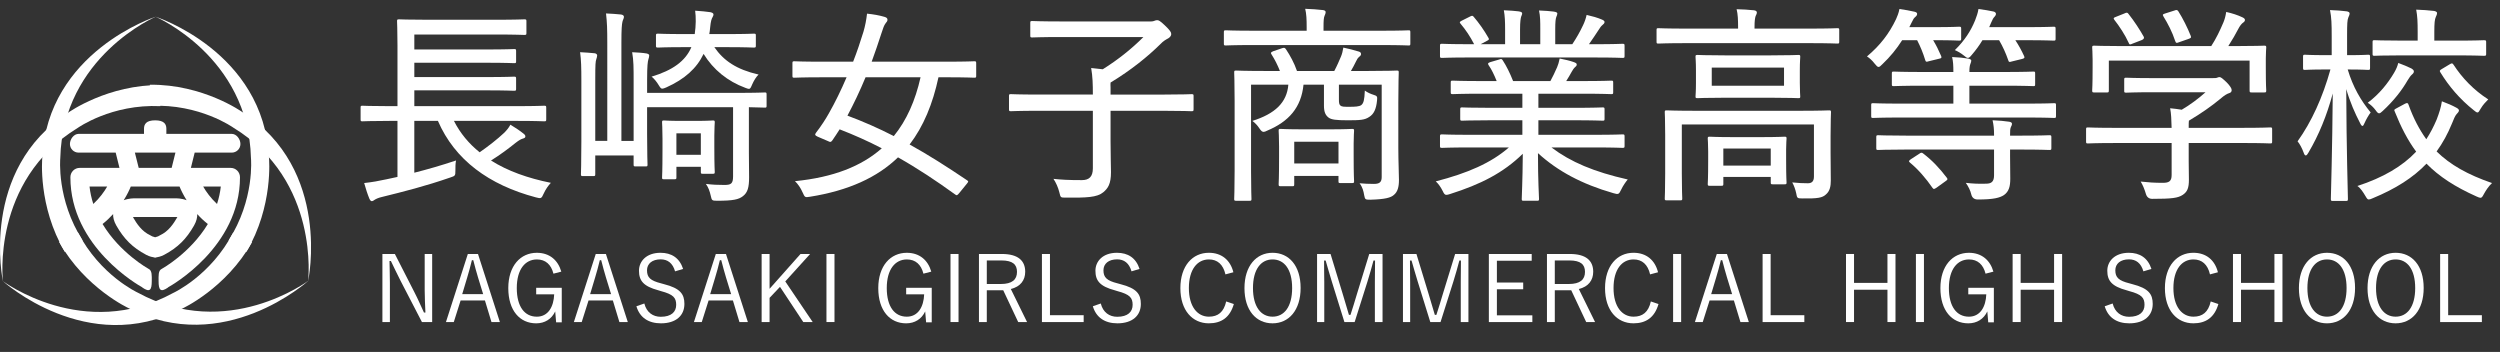 <svg xmlns="http://www.w3.org/2000/svg" id="_&#x30EC;&#x30A4;&#x30E4;&#x30FC;_1" data-name="&#x30EC;&#x30A4;&#x30E4;&#x30FC; 1" viewBox="0 0 326.781 46.006"><rect x="0" y="0" width="326.781" height="46.006" fill="#333333" stroke="none"/><defs><style> .cls-1 { fill: #fff; stroke-width: 0px; } </style></defs><g><g><path class="cls-1" d="M20.381,2.173S6.175,6.726,5.524,20.684c0,0-.6,6.245,2.948,12.241l2.338-1.484c-3.449-5.367-2.931-10.757-2.931-10.757.324-13.311,12.501-18.511,12.501-18.511"></path><path class="cls-1" d="M20.301,2.173s14.211,4.552,14.861,18.511c0,0,.6,6.245-2.953,12.241l-2.337-1.484c3.454-5.367,2.933-10.757,2.933-10.757-.325-13.311-12.504-18.511-12.504-18.511"></path></g><g><path class="cls-1" d="M.347,36.725s11.043,10.038,23.465,3.616c0,0,5.71-2.604,9.126-8.675l-2.449-1.288c-2.928,5.676-7.858,7.919-7.858,7.919-11.693,6.382-22.284-1.571-22.284-1.571"></path><path class="cls-1" d="M.387,36.796s-3.164-14.575,8.601-22.12c0,0,5.114-3.641,12.079-3.56l-.112,2.76c-6.376-.302-10.788,2.838-10.788,2.838C-1.2,23.659.387,36.796.387,36.796"></path></g><g><path class="cls-1" d="M40.272,36.759s3.168-14.575-8.607-22.117c0,0-5.103-3.644-12.073-3.566l.107,2.766c6.383-.305,10.793,2.838,10.793,2.838,11.37,6.939,9.78,20.079,9.78,20.079"></path><path class="cls-1" d="M40.312,36.69s-11.043,10.032-23.462,3.61c0,0-5.716-2.604-9.129-8.675l2.449-1.285c2.925,5.679,7.857,7.922,7.857,7.922,11.693,6.379,22.285-1.571,22.285-1.571"></path></g><path class="cls-1" d="M30.147,21.945h-5.196l.495-1.995h4.845c.627,0,1.136-.504,1.136-1.126,0-.632-.509-1.325-1.136-1.325h-8.546v-.669c0-.613-.308-1.101-1.464-1.101s-1.459.489-1.459,1.101v.669h-8.548c-.625,0-1.134.694-1.134,1.325,0,.622.509,1.126,1.134,1.126h4.846l.496,1.995h-5.199c-.672,0-1.217.545-1.217,1.223,0,9.126,8.992,14.17,9.397,14.388v.022c.996.691,1.235.327,1.239-.825,0-.681.068-1.403-.426-1.615,0,0-3.712-2.044-6.005-5.856.523-.417.98-.853,1.381-1.297-.019.417.087.915.417,1.497.996,1.739,2.091,2.863,3.911,3.83.445.237.849.308,1.08.345v.022c.014,0,.05-.006.087-.009.042.003.072.009.09.009v-.022c.227-.037.632-.109,1.08-.345,1.82-.968,2.919-2.091,3.911-3.83.33-.582.436-1.08.417-1.497.401.445.859.881,1.386,1.297-2.298,3.812-6.01,5.856-6.01,5.856-.495.212-.426.934-.426,1.615,0,1.151.243,1.515,1.239.825v-.022c.401-.218,9.4-5.262,9.4-14.388,0-.678-.545-1.223-1.22-1.223ZM12.196,26.662c-.233-.719-.404-1.481-.493-2.278h2.307c-.383.669-.968,1.491-1.814,2.278ZM20.221,19.95h2.71l-.495,1.995h-4.306l-.501-1.995h2.592ZM20.907,30.76c-.17.121-.285.162-.627.255-.339-.093-.454-.134-.629-.255-1.119-.516-1.764-1.497-2.275-2.383.084-.009.168-.016.243-.016.037.006,1.968.006,2.569.006h.185c.6,0,2.53,0,2.57-.006.072,0,.159.006.244.016-.515.887-1.159,1.867-2.281,2.383ZM22.9,25.927h-5.235c-.166-.006-.837-.012-1.495.246.45-.719.747-1.35.924-1.789h6.374c.179.439.478,1.07.926,1.789-.657-.258-1.329-.252-1.494-.246ZM28.367,26.662c-.843-.787-1.428-1.609-1.808-2.278h2.303c-.089.797-.261,1.559-.495,2.278Z"></path></g><g><path class="cls-1" d="M50.908,15.803c-2.506,0-3.388.055-3.525.055-.221,0-.248-.028-.248-.248v-1.542c0-.22.027-.248.248-.248.138,0,1.02.055,3.525.055h1.047v-7.987c0-2.065-.056-2.947-.056-3.112,0-.221.028-.248.275-.248.11,0,1.102.055,3.801.055h8.759c2.727,0,3.636-.055,3.801-.055.248,0,.275.027.275.248v1.542c0,.221-.027.248-.275.248-.165,0-1.074-.055-3.801-.055h-10.576v1.956h9.419c2.617,0,3.471-.055,3.636-.055.221,0,.248.028.248.275v1.322c0,.22-.027.248-.248.248-.165,0-1.019-.055-3.636-.055h-9.419v1.873h9.419c2.617,0,3.443-.055,3.608-.055.248,0,.275.028.275.275v1.322c0,.22-.027.248-.275.248-.165,0-.991-.055-3.608-.055h-9.419v2.065h13.44c2.534,0,3.36-.055,3.525-.055.248,0,.275.028.275.248v1.542c0,.22-.027.248-.275.248-.165,0-.991-.055-3.525-.055h-8.263c.826,1.625,1.956,2.975,3.36,4.104,1.185-.826,2.313-1.708,3.223-2.562.303-.303.578-.633.799-1.046.716.44,1.184.744,1.734,1.184.166.138.221.221.221.358s-.11.22-.33.275c-.248.083-.441.165-.937.551-.964.771-1.983,1.542-3.223,2.313,2.176,1.377,4.819,2.313,7.822,2.919-.331.358-.661.799-.937,1.405-.304.688-.358.66-1.02.495-6.142-1.625-10.604-4.902-12.807-9.998h-3.085v6.775c1.735-.441,3.471-.937,5.453-1.598-.082.413-.082.881-.082,1.322,0,.688-.028.688-.688.909-3.25,1.129-6.115,1.846-8.896,2.533-.496.111-.826.275-.991.387-.11.082-.221.164-.358.164-.11,0-.192-.082-.303-.303-.248-.578-.523-1.459-.688-2.065,1.019-.11,1.955-.276,2.946-.496l1.405-.303v-7.326h-1.047Z"></path><path class="cls-1" d="M97.889,19.907c0,1.267.027,2.451.027,3.278,0,1.322-.193,1.982-.799,2.451-.551.44-1.295.605-3.388.605-.688,0-.688-.055-.826-.66-.138-.606-.303-1.074-.634-1.543.854.11,1.57.138,2.396.138.854,0,1.156-.138,1.156-1.102v-9.062h-11.237v3.498c0,2.644.056,3.828.056,3.994,0,.22-.027.248-.221.248h-1.35c-.22,0-.248-.027-.248-.248v-1.185h-5.013v2.451c0,.221-.027.248-.275.248h-1.321c-.248,0-.275-.027-.275-.248,0-.165.055-1.459.055-4.296v-7.85c0-1.873-.027-2.754-.165-3.801.551.028,1.404.083,1.9.138.248.028.33.193.33.275,0,.166-.055.331-.11.496-.109.303-.138.688-.138,2.644v8.042h1.57V5.585c0-1.79-.027-2.617-.165-3.828.661.027,1.432.083,1.955.138.221.027.386.138.386.303,0,.22-.138.386-.192.633-.083.358-.138.964-.138,2.727v12.862h1.597v-7.822c0-1.708,0-2.699-.192-3.773.634.028,1.46.083,1.9.166.221.055.33.138.33.248,0,.193-.055.331-.109.523-.083.303-.166.771-.166,2.671v1.708h11.623c2.699,0,3.608-.055,3.773-.055.192,0,.221.027.221.275v1.459c0,.221-.028.248-.221.248-.138,0-.688-.027-2.093-.055v5.894ZM89.433,6.163c-2.479,0-3.277.055-3.415.055-.248,0-.275-.027-.275-.248v-1.322c0-.22.027-.248.275-.248.138,0,.937.055,3.415.055h1.377c.166-1.129.166-2.203.056-3.057.799.055,1.404.11,1.982.193.248.055.413.138.413.303,0,.083-.027.192-.109.33-.138.221-.248.523-.331,1.405-.027.303-.055.579-.11.826h2.369c2.479,0,3.305-.055,3.442-.055.248,0,.275.028.275.221v1.35c0,.22-.027.248-.275.248-.138,0-.964-.055-3.442-.055h-1.708c1.212,1.763,2.893,2.92,5.784,3.581-.303.275-.606.771-.826,1.267-.193.44-.248.606-.44.606-.11,0-.248-.055-.469-.138-2.313-.854-4.187-2.369-5.453-4.434-.909,1.9-2.479,3.305-4.875,4.379-.248.11-.413.166-.523.166-.165,0-.248-.11-.44-.414-.275-.468-.634-.909-.964-1.157,2.754-.826,4.434-2.038,5.205-3.856h-.937ZM86.789,23.432c-.221,0-.248-.027-.248-.248,0-.166.055-.661.055-3.663v-1.405c0-1.377-.055-1.928-.055-2.121,0-.221.027-.248.248-.248.138,0,.633.055,2.203.055h2.011c1.542,0,2.011-.055,2.176-.055.22,0,.248.027.248.248,0,.165-.056.716-.056,1.735v1.515c0,2.562.056,3.058.056,3.223,0,.22-.028.248-.248.248h-1.322c-.221,0-.248-.028-.248-.248v-.661h-3.194v1.377c0,.22-.028.248-.275.248h-1.35ZM88.414,20.237h3.194v-2.809h-3.194v2.809Z"></path><path class="cls-1" d="M125.395,25.223c-.275.33-.33.358-.551.192-2.396-1.735-4.875-3.388-7.464-4.847-2.699,2.617-6.472,4.351-11.513,5.15-.66.111-.66.083-.964-.578-.247-.578-.633-1.129-.991-1.459,5.013-.496,8.703-1.956,11.348-4.296-1.79-.937-3.663-1.763-5.509-2.479-.303.468-.634.992-.964,1.459-.192.248-.275.221-.551.083l-1.35-.579c-.358-.165-.413-.275-.221-.523.744-.964,1.295-1.845,1.681-2.534.799-1.405,1.598-3.03,2.313-4.709h-3.277c-2.534,0-3.388.055-3.554.055-.22,0-.247-.027-.247-.248v-1.625c0-.248.027-.275.247-.275.166,0,1.02.055,3.554.055h4.131c.523-1.322.964-2.672,1.35-3.911.221-.744.386-1.598.468-2.369.827.083,1.598.22,2.259.413.303.083.413.193.413.386,0,.165-.082.275-.248.468-.192.248-.33.633-.522,1.239-.414,1.294-.854,2.562-1.295,3.773h9.86c2.533,0,3.388-.055,3.553-.055.221,0,.248.027.248.275v1.625c0,.22-.027.248-.248.248-.165,0-1.02-.055-3.553-.055h-1.13c-.743,3.47-1.955,6.417-3.772,8.786,2.451,1.35,4.902,2.919,7.519,4.682.192.138.192.166-.055.468l-.965,1.185ZM113.139,10.102c-.743,1.79-1.542,3.47-2.368,5.013,2.065.771,4.076,1.652,6.059,2.671,1.681-2.066,2.81-4.627,3.498-7.684h-7.188Z"></path><path class="cls-1" d="M135.717,14.481c-2.562,0-3.416.055-3.581.055-.22,0-.248-.027-.248-.275v-1.708c0-.22.028-.248.248-.248.165,0,1.02.055,3.581.055h7.133c0-1.377-.027-2.313-.22-3.47.551.055,1.019.11,1.515.165,2.065-1.294,3.828-2.727,5.315-4.214h-10.687c-2.754,0-3.69.055-3.855.055-.221,0-.248-.028-.248-.248v-1.652c0-.22.027-.248.248-.248.165,0,1.102.055,3.855.055h11.706c.22,0,.44-.083.495-.11.056-.027.138-.055.303-.055.166,0,.358.083.965.661.716.688.854.909.854,1.157,0,.221-.165.413-.386.551-.303.166-.634.331-1.074.799-1.598,1.57-3.746,3.333-6.473,4.985-.027.193,0,.385,0,.661v.909h7.023c2.534,0,3.415-.055,3.553-.055.248,0,.275.028.275.248v1.708c0,.248-.027.275-.275.275-.138,0-1.019-.055-3.553-.055h-7.023v3.938c0,2.011.056,3.223.056,4.076,0,1.542-.386,2.121-1.02,2.644-.799.661-2.176.717-4.875.689-.688,0-.688.027-.854-.689-.165-.66-.44-1.267-.771-1.763,1.02.11,1.9.166,3.719.166.937,0,1.432-.441,1.432-1.542v-7.519h-7.133Z"></path><path class="cls-1" d="M163.72,5.888c-2.506,0-3.36.055-3.498.055-.22,0-.247-.027-.247-.248v-1.46c0-.248.027-.275.247-.275.138,0,.992.055,3.498.055h7.078v-.441c0-1.046-.027-1.735-.192-2.423.826.027,1.625.083,2.313.165.221.027.358.11.358.248,0,.193-.056.303-.138.496-.11.248-.138.633-.138,1.515v.441h7.602c2.533,0,3.36-.055,3.525-.055.192,0,.22.027.22.275v1.46c0,.22-.027.248-.22.248-.165,0-.992-.055-3.525-.055h-16.883ZM182.779,19.384c0,1.763.082,3.25.082,4.131,0,.909-.165,1.57-.688,1.983-.386.331-1.074.551-3.057.606-.661,0-.688-.028-.799-.579-.083-.523-.221-1.074-.606-1.57.717.055,1.103.083,1.873.083.688,0,1.02-.193,1.02-.881v-12.091h-5.591v1.928c0,.413.027.661.192.799.192.165.44.165,1.212.165.716,0,1.239-.027,1.515-.22.303-.248.413-.633.468-1.9.331.248.771.441,1.13.551.468.138.523.221.468.716-.11,1.184-.44,1.818-1.019,2.176-.606.413-1.212.44-2.864.44-1.46,0-2.066-.083-2.424-.33-.413-.303-.634-.716-.634-1.57v-2.754h-2.672c-.303,3.002-1.927,4.82-4.737,6.004-.22.11-.357.166-.468.166-.192,0-.33-.11-.551-.441-.248-.385-.606-.771-.937-.991,2.975-.937,4.517-2.396,4.71-4.737h-4.875v11.32c0,2.396.055,3.471.055,3.607,0,.221-.027.248-.248.248h-1.763c-.22,0-.247-.027-.247-.248,0-.164.055-1.156.055-3.663v-9.144c0-2.479-.055-3.525-.055-3.718,0-.22.027-.248.247-.248.166,0,1.102.055,3.829.055h1.9c-.304-.771-.661-1.487-1.103-2.176-.138-.193-.082-.275.248-.413l1.13-.385c.33-.11.386-.055.551.192.495.744,1.046,1.735,1.404,2.782h4.875c.358-.661.634-1.322.882-1.9.138-.33.22-.661.303-1.157.688.138,1.404.331,2.038.523.192.055.275.165.275.331s-.138.275-.275.386c-.165.138-.248.303-.386.578-.192.413-.44.854-.661,1.239h2.203c2.699,0,3.636-.055,3.801-.055.221,0,.248.027.248.248,0,.166-.055,1.377-.055,3.911v6.004ZM167.41,24.341c-.247,0-.275-.027-.275-.275,0-.137.056-.661.056-3.58v-1.35c0-1.322-.056-1.873-.056-2.038,0-.22.028-.248.275-.248.138,0,.827.055,2.919.055h3.498c2.093,0,2.754-.055,2.892-.055.248,0,.275.028.275.248,0,.138-.055.661-.055,1.68v1.487c0,2.754.055,3.25.055,3.416,0,.22-.027.248-.275.248h-1.515c-.221,0-.248-.028-.248-.248v-.688h-5.784v1.074c0,.248-.027.275-.247.275h-1.516ZM169.173,21.367h5.784v-2.837h-5.784v2.837Z"></path><path class="cls-1" d="M192.053,19.273c-2.562,0-3.415.055-3.553.055-.248,0-.275-.028-.275-.248v-1.239c0-.248.027-.275.275-.275.138,0,.991.055,3.553.055h6.94v-1.901h-4.021c-2.755,0-3.719.055-3.856.055-.22,0-.247-.027-.247-.248v-1.212c0-.248.027-.275.247-.275.138,0,1.102.055,3.856.055h4.021v-1.846h-5.343c-2.699,0-3.608.055-3.746.055-.247,0-.275-.027-.275-.248v-1.267c0-.22.028-.248.275-.248.138,0,1.047.055,3.746.055h1.983c-.331-.826-.661-1.515-1.047-2.066-.138-.22-.11-.303.221-.413l1.129-.331c.303-.11.358-.11.496.11.468.716.936,1.652,1.349,2.699h4.875c.304-.551.551-1.074.882-1.818.138-.331.221-.606.33-1.129.661.138,1.295.275,1.763.441.331.11.469.193.469.331,0,.165-.083.248-.221.358-.165.138-.33.413-.44.606-.221.413-.44.771-.716,1.212h2.12c2.727,0,3.608-.055,3.773-.055.221,0,.248.028.248.248v1.267c0,.221-.027.248-.248.248-.165,0-1.047-.055-3.773-.055h-5.756v1.846h4.544c2.755,0,3.691-.055,3.856-.055.22,0,.248.027.248.275v1.212c0,.22-.028.248-.248.248-.165,0-1.102-.055-3.856-.055h-4.544v1.901h7.437c2.562,0,3.388-.055,3.553-.055.248,0,.275.027.275.275v1.239c0,.22-.027.248-.275.248-.165,0-.991-.055-3.553-.055h-5.729c2.507,1.9,5.563,3.195,9.971,4.187-.275.33-.605.799-.854,1.322-.304.633-.358.66-1.02.468-4.131-1.185-7.299-2.892-9.86-5.233,0,3.773.138,5.508.138,5.976,0,.221-.027.248-.247.248h-1.763c-.221,0-.248-.027-.248-.248,0-.468.11-2.12.138-5.894-2.562,2.506-5.509,3.993-9.502,5.261-.221.082-.386.109-.496.109-.192,0-.303-.137-.468-.495-.275-.551-.579-.964-.909-1.267,4.159-1.074,7.216-2.396,9.557-4.434h-5.178ZM192.053,7.513c-2.562,0-3.415.055-3.553.055-.248,0-.275-.027-.275-.248v-1.322c0-.248.027-.275.275-.275.138,0,.991.055,3.553.055h.634c-.523-1.019-1.074-1.845-1.79-2.699-.138-.138-.11-.248.192-.386l1.102-.551c.221-.11.303-.11.44.055.661.771,1.35,1.735,1.929,2.754.11.192.082.248-.193.385l-.826.441h3.195v-1.956c0-.992-.027-1.735-.165-2.479.688.028,1.542.083,1.9.138.385.055.495.138.495.276s-.082.275-.138.44c-.055.193-.138.633-.138,1.625v1.956h2.645v-1.928c0-.991,0-1.735-.166-2.479.689.027,1.516.083,1.873.138.413.055.523.138.523.275,0,.11-.082.303-.138.44-.082.221-.138.606-.138,1.598v1.956h2.231c.551-.826.991-1.598,1.404-2.479.192-.385.358-.854.468-1.35.744.166,1.405.358,1.929.579.22.083.413.193.413.331,0,.193-.11.275-.275.413-.193.165-.304.331-.441.551-.413.633-.854,1.294-1.321,1.956h.826c2.562,0,3.388-.055,3.553-.055.248,0,.275.027.275.275v1.322c0,.22-.027.248-.275.248-.165,0-.991-.055-3.553-.055h-16.471Z"></path><path class="cls-1" d="M220.359,5.64c-2.562,0-3.415.055-3.58.055-.221,0-.248-.028-.248-.248v-1.515c0-.221.027-.248.248-.248.165,0,1.019.055,3.58.055h6.83v-.193c0-.937-.027-1.68-.192-2.341.799.028,1.57.055,2.259.138.247.028.386.138.386.275,0,.193-.083.303-.166.496-.082.248-.138.661-.138,1.432v.193h7.244c2.562,0,3.415-.055,3.58-.055.221,0,.248.027.248.248v1.515c0,.22-.027.248-.248.248-.165,0-1.019-.055-3.58-.055h-16.223ZM239.281,20.072c0,1.404.027,2.561.027,3.553,0,.688-.11,1.35-.634,1.79-.468.441-1.074.551-3.057.523-.689,0-.717-.027-.827-.661-.109-.522-.303-1.046-.522-1.432.826.083,1.404.11,2.038.11.495,0,.799-.22.799-.881v-6.803h-17.27v6.417c0,2.176.056,3.112.056,3.25,0,.221-.028.248-.248.248h-1.79c-.221,0-.248-.027-.248-.248,0-.165.055-.964.055-3.222v-5.123c0-2.011-.055-2.754-.055-2.919,0-.22.027-.248.248-.248.192,0,1.102.055,3.801.055h13.605c2.727,0,3.636-.055,3.828-.055.221,0,.248.028.248.248,0,.165-.055,1.046-.055,3.112v2.286ZM231.513,7.237c2.507,0,3.388-.055,3.554-.055.22,0,.247.027.247.248,0,.193-.055.579-.055,1.791v1.597c0,1.212.055,1.625.055,1.791,0,.192-.027.22-.247.22-.166,0-1.047-.055-3.554-.055h-6.087c-2.506,0-3.388.055-3.525.055-.247,0-.275-.028-.275-.22,0-.166.056-.579.056-1.791v-1.597c0-1.212-.056-1.598-.056-1.791,0-.22.028-.248.275-.248.138,0,1.02.055,3.525.055h6.087ZM223.499,24.286c-.248,0-.275-.027-.275-.248,0-.165.056-.578.056-3.14v-1.102c0-1.047-.056-1.542-.056-1.68,0-.22.027-.248.275-.248.165,0,.854.055,2.947.055h3.884c2.065,0,2.754-.055,2.919-.055.248,0,.275.028.275.248,0,.138-.055.606-.055,1.405v1.294c0,2.479.055,2.892.055,3.029,0,.22-.027.248-.275.248h-1.515c-.248,0-.275-.027-.275-.248v-.716h-6.197v.909c0,.221-.027.248-.275.248h-1.487ZM233.194,8.835h-9.447v2.369h9.447v-2.369ZM225.261,21.642h6.197v-2.231h-6.197v2.231Z"></path><path class="cls-1" d="M248.638,5.254c-.717,1.129-1.57,2.176-2.589,3.14-.221.221-.358.358-.496.358s-.275-.138-.496-.413c-.357-.468-.688-.744-1.019-.964,1.735-1.459,2.892-2.975,3.801-4.875.138-.303.357-.826.44-1.322.634.083,1.404.22,1.983.358.22.055.33.138.33.275,0,.166-.083.275-.248.413s-.275.303-.44.661l-.33.661h3.497c2.148,0,2.837-.055,3.003-.055.247,0,.275.028.275.275v1.294c0,.221-.028.248-.275.248-.166,0-.854-.055-3.003-.055h-.385c.385.633.716,1.294,1.046,2.066.083.22.056.303-.275.358l-1.35.331c-.33.11-.386.083-.468-.193-.275-.909-.634-1.763-1.047-2.562h-1.955ZM248.39,15.362c-2.534,0-3.388.055-3.553.055-.221,0-.248-.027-.248-.248v-1.432c0-.22.027-.248.248-.248.165,0,1.019.055,3.553.055h6.94v-2.341h-3.911c-2.781,0-3.745.055-3.883.055-.221,0-.248-.028-.248-.248v-1.405c0-.22.027-.248.248-.248.138,0,1.102.055,3.883.055h3.911c0-.826-.027-1.377-.165-1.955.799.027,1.569.11,2.038.192.303.055.468.138.468.275s-.055.248-.11.414c-.082.192-.138.496-.138,1.074h4.49c2.781,0,3.718-.055,3.883-.055.193,0,.221.027.221.248v1.405c0,.22-.027.248-.221.248-.165,0-1.102-.055-3.883-.055h-4.49v2.341h7.52c2.534,0,3.388-.055,3.553-.055.221,0,.248.027.248.248v1.432c0,.221-.027.248-.248.248-.165,0-1.019-.055-3.553-.055h-16.553ZM262.74,20.265c0,1.074.027,2.121.027,3.112,0,.964-.165,1.653-.826,2.121-.551.358-1.35.578-3.415.578q-.689,0-.854-.661c-.11-.496-.386-1.047-.716-1.515.964.11,1.652.138,2.645.11.716,0,1.046-.275,1.046-1.102v-3.36h-11.484c-2.617,0-3.525.055-3.663.055-.221,0-.248-.028-.248-.248v-1.405c0-.248.027-.275.248-.275.138,0,1.046.055,3.663.055h11.484v-.138c0-.744-.055-1.239-.192-1.873.826.028,1.598.11,2.176.193.22.028.357.138.357.248,0,.193-.055.275-.138.44-.109.248-.109.496-.109,1.02v.11h1.432c2.645,0,3.525-.055,3.69-.055.248,0,.275.028.275.275v1.405c0,.22-.027.248-.275.248-.165,0-1.046-.055-3.69-.055h-1.432v.716ZM250.869,20.1c.138-.11.221-.138.303-.138.056,0,.138.027.221.11,1.157.881,2.121,1.9,3.085,3.167.138.193.11.248-.166.441l-1.184.854c-.165.109-.275.165-.331.165-.082,0-.109-.056-.192-.138-.854-1.239-1.873-2.424-2.947-3.305-.192-.165-.165-.248.11-.44l1.102-.716ZM259.132,5.254c-.413.688-.881,1.322-1.404,1.928-.221.275-.358.385-.496.385s-.275-.083-.523-.303c-.413-.331-.799-.551-1.185-.716,1.295-1.267,2.094-2.534,2.645-3.883.192-.523.358-.937.44-1.487.688.083,1.487.22,1.983.331.22.055.303.193.303.303,0,.138-.083.275-.192.386-.138.138-.248.303-.441.771l-.247.579h4.957c2.479,0,3.305-.055,3.471-.055.22,0,.248.028.248.275v1.294c0,.221-.028.248-.248.248-.166,0-.992-.055-3.471-.055h-1.542c.44.661.799,1.322,1.156,2.093.083.22.027.275-.275.358l-1.35.331c-.33.11-.386.083-.468-.193-.303-.881-.716-1.79-1.185-2.589h-2.176Z"></path><path class="cls-1" d="M276.449,18.695c-2.534,0-3.36.055-3.525.055-.221,0-.248-.027-.248-.248v-1.597c0-.22.027-.248.248-.248.165,0,.991.055,3.525.055h7.408c-.027-1.074-.055-1.845-.192-2.562.523.055,1.047.11,1.515.193,1.157-.688,2.121-1.405,3.112-2.286h-6.803c-2.562,0-3.415.055-3.553.055-.248,0-.275-.027-.275-.22v-1.487c0-.22.027-.248.275-.248.138,0,.991.055,3.553.055h7.602c.44,0,.578,0,.716-.055.083-.027.166-.083.304-.083.192,0,.413.193.964.716.44.468.633.771.633.991,0,.193-.109.331-.303.386-.275.083-.605.248-1.239.799-1.102.909-2.424,1.845-4.049,2.809-.027.193-.027.441-.027.826v.11h7.134c2.533,0,3.359-.055,3.525-.055.22,0,.247.028.247.248v1.597c0,.221-.027.248-.247.248-.166,0-.992-.055-3.525-.055h-7.134v2.424c0,.606.027,1.68.027,2.369,0,1.074-.192,1.57-.799,1.982-.633.414-1.404.523-3.993.523q-.634,0-.826-.633c-.166-.578-.413-1.185-.688-1.625,1.019.11,1.79.165,2.892.165.799,0,1.156-.193,1.156-1.019v-4.187h-7.408ZM275.65,11.81c0,.248-.027.275-.248.275h-1.652c-.248,0-.275-.028-.275-.275,0-.166.055-.551.055-3.002v-.992c0-.964-.055-1.432-.055-1.598,0-.22.027-.248.275-.248.165,0,1.102.055,3.718.055h11.568c.661-1.019,1.129-2.01,1.597-3.112.138-.331.275-.771.358-1.35.771.165,1.515.413,2.094.688.247.11.357.22.357.358s-.082.248-.248.358c-.165.11-.386.386-.523.634-.468.881-.854,1.57-1.404,2.423h.964c2.616,0,3.581-.055,3.719-.055.247,0,.275.027.275.248,0,.138-.056.634-.056,1.405v1.185c0,2.479.056,2.864.056,3.002,0,.248-.028.275-.275.275h-1.625c-.248,0-.275-.028-.275-.275v-3.884h-18.398v3.884ZM277.688,1.757c.33-.166.413-.11.551.083.744.937,1.46,2.038,1.983,2.975q.109.248-.248.413l-1.212.468c-.165.083-.275.11-.331.11-.082,0-.138-.055-.192-.22-.44-.992-1.239-2.204-1.873-3.002-.138-.193-.11-.275.221-.386l1.102-.44ZM284.877,5.502c-.413.165-.44.138-.551-.138-.386-1.185-.964-2.286-1.542-3.223-.138-.248-.083-.275.247-.385l1.212-.386c.275-.11.358-.083.496.11.578.909,1.212,2.176,1.625,3.223.083.22,0,.275-.303.386l-1.185.413Z"></path><path class="cls-1" d="M304.782,7.21v-2.424c0-1.652-.027-2.506-.221-3.47.854.027,1.515.083,2.176.165.221.028.386.138.386.248,0,.22-.083.358-.165.551-.138.331-.165.771-.165,2.451v2.479h.109c1.929,0,2.479-.055,2.645-.055.221,0,.248.028.248.275v1.432c0,.248-.027.275-.248.275-.165,0-.716-.055-2.589-.055h-.083c.688,2.286,1.708,4.048,3.002,5.618-.275.358-.578.881-.798,1.377-.11.275-.193.385-.276.385-.082,0-.192-.11-.303-.358-.661-1.267-1.321-2.754-1.817-4.462.027,7.794.22,13.937.22,14.349,0,.248-.027.275-.275.275h-1.68c-.248,0-.275-.027-.275-.275,0-.412.192-6.417.248-13.771-.771,2.864-1.818,5.426-3.168,7.712-.138.248-.247.385-.357.385s-.193-.11-.275-.358c-.221-.606-.523-1.157-.799-1.487,1.817-2.534,3.277-5.729,4.297-9.392h-.688c-1.9,0-2.479.055-2.645.055-.221,0-.248-.027-.248-.275v-1.432c0-.248.027-.275.248-.275.165,0,.744.055,2.645.055h.854ZM314.394,13.544c.275-.138.357-.083.44.166.634,1.763,1.404,3.222,2.313,4.489.523-.799.964-1.652,1.35-2.562.33-.854.578-1.625.688-2.396.744.275,1.377.551,1.873.826.221.11.358.248.358.358,0,.193-.166.331-.331.523-.192.22-.33.579-.578,1.185-.551,1.349-1.212,2.561-2.011,3.663,1.763,1.735,4.049,3.029,7.243,4.131-.44.413-.771.909-1.046,1.405-.193.357-.275.523-.469.523-.11,0-.248-.056-.495-.166-2.837-1.267-4.903-2.616-6.556-4.296-1.735,1.818-4.021,3.278-7.023,4.517-.247.109-.385.165-.522.165-.166,0-.248-.138-.413-.413-.331-.551-.634-1.047-1.074-1.35,3.388-1.102,5.894-2.589,7.684-4.489-1.102-1.487-1.982-3.195-2.809-5.261-.11-.22-.056-.248.303-.44l1.074-.579ZM315.193,8.945c.22.138.33.248.33.385,0,.166-.083.275-.248.413-.192.166-.357.413-.578.771-.744,1.294-1.79,2.644-3.25,3.994-.221.22-.358.303-.468.303-.138,0-.248-.11-.441-.386-.303-.413-.661-.744-1.046-.991,1.542-1.157,2.644-2.562,3.442-3.911.275-.468.44-.854.551-1.294.605.22,1.267.496,1.708.716ZM314.036,7.237c-2.616,0-3.525.055-3.663.055-.221,0-.248-.027-.248-.248v-1.542c0-.22.027-.248.248-.248.138,0,1.047.055,3.663.055h1.983v-1.129c0-1.322-.028-2.038-.193-2.919.799.028,1.652.083,2.313.166.248.027.413.165.413.248,0,.221-.082.358-.165.551-.138.303-.192.771-.192,1.956v1.129h2.837c2.616,0,3.497-.055,3.635-.055.276,0,.304.028.304.248v1.542c0,.22-.027.248-.304.248-.138,0-1.019-.055-3.635-.055h-6.996ZM320.177,8.422c.138-.083.248-.138.304-.138.082,0,.138.055.22.165,1.13,1.735,2.617,3.305,4.545,4.544-.303.303-.688.688-.992,1.212-.192.331-.275.496-.413.496-.109,0-.247-.083-.468-.275-1.873-1.487-3.277-3.167-4.379-4.958-.138-.22-.11-.275.22-.468l.964-.578Z"></path></g><g><path class="cls-1" d="M56.49,42.095h-1.339l-2.788-5.384c-.495-.966-.81-1.653-1.268-2.595h-.182c.013,1.002.049,1.871.049,2.86v5.118h-.978v-8.896h1.629l2.547,4.985c.52,1.002.833,1.774,1.255,2.667h.193c-.036-.953-.097-1.87-.097-2.92v-4.732h.978v8.896Z"></path><path class="cls-1" d="M65.34,42.095h-1.099l-.856-2.824h-3.175l-.894,2.824h-1.025l2.86-8.896h1.328l2.86,8.896ZM62.491,36.288c-.229-.748-.41-1.436-.628-2.28h-.181c-.205.845-.387,1.521-.615,2.269l-.652,2.173h2.74l-.664-2.161Z"></path><path class="cls-1" d="M72.342,35.77c-.302-1.194-1.038-1.858-2.16-1.858-1.533,0-2.632,1.291-2.632,3.742,0,2.438,1.026,3.74,2.619,3.74,1.485,0,2.209-1.303,2.27-2.92h-2.354v-.857h3.343v4.514h-.736l-.12-1.424c-.471,1.002-1.364,1.557-2.486,1.557-2.137,0-3.646-1.665-3.646-4.598s1.605-4.623,3.729-4.623c1.678,0,2.776.978,3.199,2.463l-1.026.265Z"></path><path class="cls-1" d="M82.061,42.095h-1.099l-.856-2.824h-3.175l-.894,2.824h-1.025l2.86-8.896h1.328l2.86,8.896ZM79.212,36.288c-.229-.748-.41-1.436-.628-2.28h-.181c-.205.845-.387,1.521-.615,2.269l-.652,2.173h2.74l-.664-2.161Z"></path><path class="cls-1" d="M88.241,35.468c-.313-1.086-.978-1.568-1.883-1.568-1.11,0-1.786.566-1.786,1.436,0,.93.446,1.352,1.847,1.702l.386.108c2.125.543,2.655,1.304,2.655,2.583,0,1.509-1.086,2.534-3.065,2.534-1.642,0-2.775-.76-3.21-2.232l1.038-.361c.289,1.158,1.122,1.737,2.147,1.737,1.389,0,2.016-.651,2.016-1.558,0-.916-.35-1.363-1.991-1.798l-.35-.108c-1.932-.52-2.522-1.243-2.522-2.559,0-1.231.965-2.342,2.812-2.342,1.437,0,2.486.664,2.957,2.112l-1.05.313Z"></path><path class="cls-1" d="M97.754,42.095h-1.099l-.856-2.824h-3.175l-.894,2.824h-1.025l2.86-8.896h1.328l2.86,8.896ZM94.905,36.288c-.229-.748-.41-1.436-.628-2.28h-.181c-.205.845-.387,1.521-.615,2.269l-.652,2.173h2.74l-.664-2.161Z"></path><path class="cls-1" d="M102.644,36.784l3.584,5.311h-1.23l-3.042-4.6-1.363,1.438v3.162h-1.038v-8.896h1.038v4.551l4.043-4.551h1.255l-3.246,3.586Z"></path><path class="cls-1" d="M109.078,42.095h-1.05v-8.896h1.05v8.896Z"></path><path class="cls-1" d="M120.703,35.77c-.302-1.194-1.038-1.858-2.16-1.858-1.533,0-2.632,1.291-2.632,3.742,0,2.438,1.026,3.74,2.619,3.74,1.485,0,2.209-1.303,2.27-2.92h-2.354v-.857h3.343v4.514h-.736l-.12-1.424c-.471,1.002-1.364,1.557-2.486,1.557-2.137,0-3.646-1.665-3.646-4.598s1.605-4.623,3.729-4.623c1.678,0,2.776.978,3.199,2.463l-1.026.265Z"></path><path class="cls-1" d="M125.292,42.095h-1.05v-8.896h1.05v8.896Z"></path><path class="cls-1" d="M130.954,33.198c2.1,0,3.054.857,3.054,2.33,0,1.098-.628,1.955-1.883,2.245l2.124,4.321h-1.159l-1.955-4.152h-2.148v4.152h-1.025v-8.896h2.993ZM128.987,37.122h1.835c1.484,0,2.112-.58,2.112-1.582,0-.965-.556-1.496-2.04-1.496h-1.907v3.078Z"></path><path class="cls-1" d="M137.244,41.201h4.405v.894h-5.455v-8.896h1.05v8.003Z"></path><path class="cls-1" d="M147.904,35.468c-.313-1.086-.978-1.568-1.883-1.568-1.11,0-1.786.566-1.786,1.436,0,.93.446,1.352,1.847,1.702l.386.108c2.125.543,2.655,1.304,2.655,2.583,0,1.509-1.086,2.534-3.065,2.534-1.642,0-2.775-.76-3.21-2.232l1.038-.361c.289,1.158,1.122,1.737,2.147,1.737,1.389,0,2.016-.651,2.016-1.558,0-.916-.35-1.363-1.991-1.798l-.35-.108c-1.932-.52-2.522-1.243-2.522-2.559,0-1.231.965-2.342,2.812-2.342,1.437,0,2.486.664,2.957,2.112l-1.05.313Z"></path><path class="cls-1" d="M160.181,35.866c-.302-1.303-1.051-1.955-2.161-1.955-1.509,0-2.619,1.291-2.619,3.742,0,2.438,1.123,3.74,2.619,3.74,1.184,0,1.943-.591,2.258-1.99l1.001.338c-.507,1.762-1.642,2.521-3.271,2.521-2.137,0-3.718-1.678-3.718-4.598s1.594-4.623,3.718-4.623c1.678,0,2.812.953,3.211,2.547l-1.038.277Z"></path><path class="cls-1" d="M170.007,37.641c0,2.921-1.545,4.622-3.669,4.622-2.137,0-3.67-1.678-3.67-4.598s1.558-4.623,3.67-4.623c2.136,0,3.669,1.666,3.669,4.599ZM163.779,37.653c0,2.449,1.051,3.74,2.56,3.74,1.521,0,2.559-1.291,2.559-3.74,0-2.463-1.038-3.742-2.559-3.742-1.509,0-2.56,1.279-2.56,3.742Z"></path><path class="cls-1" d="M180.715,42.095h-1.002v-5.227c0-1.014.023-1.847.023-2.812h-.205c-.253.941-.471,1.738-.784,2.74l-1.678,5.299h-1.34l-1.642-5.287c-.302-.953-.519-1.773-.809-2.752h-.205c-.012.966.024,1.811.024,2.824v5.215h-.941v-8.896h1.762l1.594,5.238c.266.882.53,1.799.809,2.717h.205c.313-.93.543-1.75.833-2.691l1.617-5.264h1.738v8.896Z"></path><path class="cls-1" d="M191.942,42.095h-1.002v-5.227c0-1.014.023-1.847.023-2.812h-.205c-.253.941-.471,1.738-.784,2.74l-1.678,5.299h-1.34l-1.642-5.287c-.302-.953-.519-1.773-.809-2.752h-.205c-.012.966.024,1.811.024,2.824v5.215h-.941v-8.896h1.762l1.594,5.238c.266.882.53,1.799.809,2.717h.205c.313-.93.543-1.75.833-2.691l1.617-5.264h1.738v8.896Z"></path><path class="cls-1" d="M200.212,34.08h-4.55v2.849h3.439v.881h-3.439v3.404h4.635v.881h-5.685v-8.896h5.6v.882Z"></path><path class="cls-1" d="M205.199,33.198c2.1,0,3.054.857,3.054,2.33,0,1.098-.628,1.955-1.883,2.245l2.124,4.321h-1.159l-1.955-4.152h-2.148v4.152h-1.025v-8.896h2.993ZM203.231,37.122h1.835c1.484,0,2.112-.58,2.112-1.582,0-.965-.556-1.496-2.04-1.496h-1.907v3.078Z"></path><path class="cls-1" d="M215.689,35.866c-.302-1.303-1.051-1.955-2.161-1.955-1.509,0-2.619,1.291-2.619,3.742,0,2.438,1.123,3.74,2.619,3.74,1.184,0,1.943-.591,2.258-1.99l1.001.338c-.507,1.762-1.642,2.521-3.271,2.521-2.137,0-3.718-1.678-3.718-4.598s1.594-4.623,3.718-4.623c1.678,0,2.812.953,3.211,2.547l-1.038.277Z"></path><path class="cls-1" d="M219.746,42.095h-1.05v-8.896h1.05v8.896Z"></path><path class="cls-1" d="M228.594,42.095h-1.099l-.856-2.824h-3.175l-.894,2.824h-1.025l2.86-8.896h1.328l2.86,8.896ZM225.746,36.288c-.229-.748-.41-1.436-.628-2.28h-.181c-.205.845-.387,1.521-.615,2.269l-.652,2.173h2.74l-.664-2.161Z"></path><path class="cls-1" d="M231.444,41.201h4.405v.894h-5.455v-8.896h1.05v8.003Z"></path><path class="cls-1" d="M247.764,42.095h-1.05v-4.225h-4.369v4.225h-1.05v-8.896h1.05v3.778h4.369v-3.778h1.05v8.896Z"></path><path class="cls-1" d="M251.484,42.095h-1.05v-8.896h1.05v8.896Z"></path><path class="cls-1" d="M259.536,35.77c-.302-1.194-1.038-1.858-2.16-1.858-1.533,0-2.632,1.291-2.632,3.742,0,2.438,1.026,3.74,2.619,3.74,1.485,0,2.209-1.303,2.27-2.92h-2.354v-.857h3.343v4.514h-.736l-.12-1.424c-.471,1.002-1.364,1.557-2.486,1.557-2.137,0-3.646-1.665-3.646-4.598s1.605-4.623,3.729-4.623c1.678,0,2.776.978,3.199,2.463l-1.026.265Z"></path><path class="cls-1" d="M269.544,42.095h-1.05v-4.225h-4.369v4.225h-1.05v-8.896h1.05v3.778h4.369v-3.778h1.05v8.896Z"></path><path class="cls-1" d="M280.168,35.468c-.313-1.086-.978-1.568-1.883-1.568-1.11,0-1.786.566-1.786,1.436,0,.93.446,1.352,1.847,1.702l.386.108c2.125.543,2.655,1.304,2.655,2.583,0,1.509-1.086,2.534-3.065,2.534-1.642,0-2.775-.76-3.21-2.232l1.038-.361c.289,1.158,1.122,1.737,2.147,1.737,1.389,0,2.017-.651,2.017-1.558,0-.916-.351-1.363-1.992-1.798l-.35-.108c-1.932-.52-2.522-1.243-2.522-2.559,0-1.231.965-2.342,2.812-2.342,1.437,0,2.486.664,2.957,2.112l-1.05.313Z"></path><path class="cls-1" d="M288.872,35.866c-.302-1.303-1.051-1.955-2.161-1.955-1.509,0-2.619,1.291-2.619,3.742,0,2.438,1.123,3.74,2.619,3.74,1.184,0,1.943-.591,2.258-1.99l1.001.338c-.507,1.762-1.642,2.521-3.271,2.521-2.137,0-3.718-1.678-3.718-4.598s1.594-4.623,3.718-4.623c1.678,0,2.812.953,3.211,2.547l-1.038.277Z"></path><path class="cls-1" d="M298.346,42.095h-1.05v-4.225h-4.369v4.225h-1.05v-8.896h1.05v3.778h4.369v-3.778h1.05v8.896Z"></path><path class="cls-1" d="M307.836,37.641c0,2.921-1.545,4.622-3.669,4.622-2.137,0-3.67-1.678-3.67-4.598s1.558-4.623,3.67-4.623c2.136,0,3.669,1.666,3.669,4.599ZM301.607,37.653c0,2.449,1.051,3.74,2.56,3.74,1.521,0,2.559-1.291,2.559-3.74,0-2.463-1.038-3.742-2.559-3.742-1.509,0-2.56,1.279-2.56,3.742Z"></path><path class="cls-1" d="M316.805,37.641c0,2.921-1.545,4.622-3.669,4.622-2.137,0-3.67-1.678-3.67-4.598s1.558-4.623,3.67-4.623c2.136,0,3.669,1.666,3.669,4.599ZM310.577,37.653c0,2.449,1.051,3.74,2.56,3.74,1.521,0,2.559-1.291,2.559-3.74,0-2.463-1.038-3.742-2.559-3.742-1.509,0-2.56,1.279-2.56,3.742Z"></path><path class="cls-1" d="M320.006,41.201h4.405v.894h-5.455v-8.896h1.05v8.003Z"></path></g></svg>
